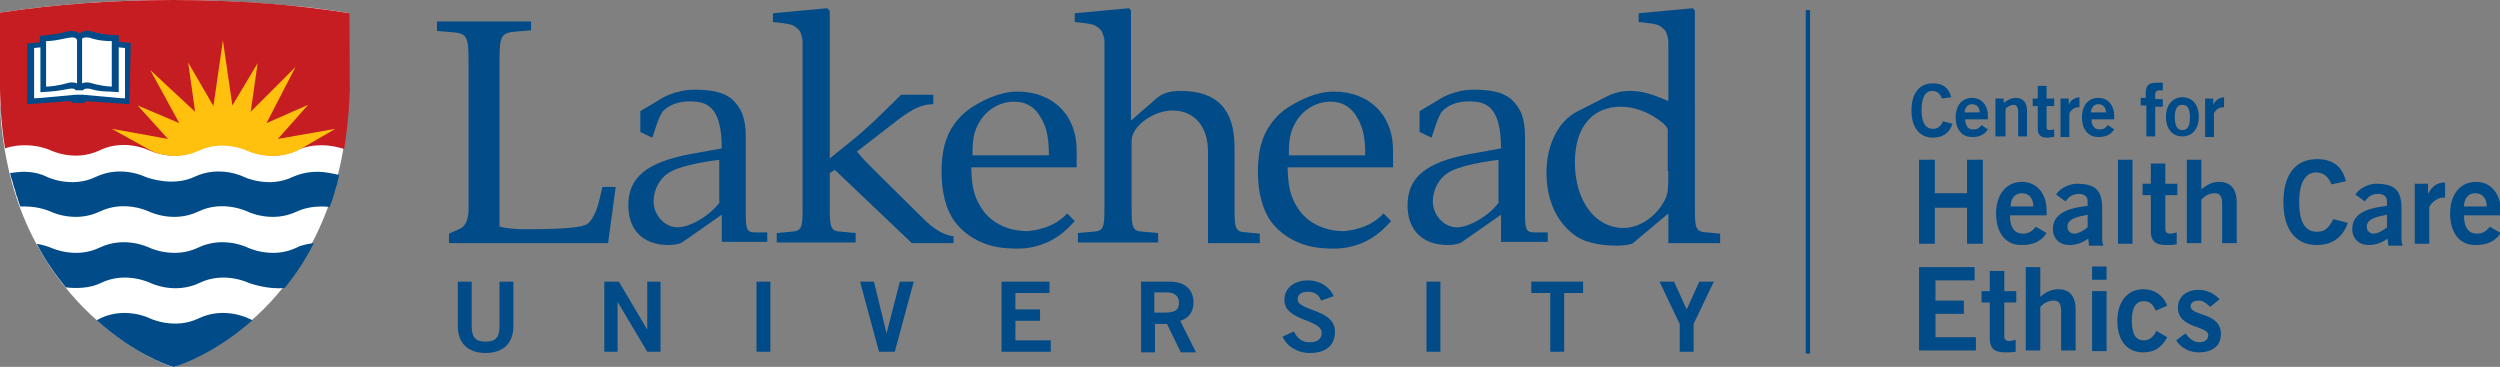 <?xml version="1.0" encoding="utf-8"?>
<!-- Generator: Adobe Illustrator 27.1.1, SVG Export Plug-In . SVG Version: 6.00 Build 0)  -->
<svg version="1.1" id="Layer_1" xmlns="http://www.w3.org/2000/svg" xmlns:xlink="http://www.w3.org/1999/xlink" x="0px" y="0px"
	 viewBox="0 0 395.9 58.1" style="enable-background:new 0 0 395.9 58.1;" xml:space="preserve">
<rect x="0" y="0" width="395.9" height="58.1" fill="#808080" stroke="none"/>
<style type="text/css">
	.st0{fill:#004B88;}
	.st1{fill:none;stroke:#004B88;stroke-width:0.684;stroke-miterlimit:10;}
	.st2{fill:#FFFFFF;}
	.st3{fill:#C61D23;}
	.st4{fill:#FFC10E;}
</style>
<g>
	<g>
		<path class="st0" d="M307.5,15.6c-0.2-0.7-0.7-1.2-1.5-1.2c-1.1,0-1.7,1-1.7,3c0,2,0.6,3,1.8,3c0.7,0,1.2-0.3,1.6-1.2l1.5,0.4
			c-0.5,1.5-1.6,2.2-3.1,2.2c-2.1,0-3.4-1.6-3.4-4.3c0-2.7,1.2-4.3,3.4-4.3c1.6,0,2.5,0.7,2.9,2.2L307.5,15.6z"/>
		<path class="st0" d="M311.2,18.8c0,1.3,0.6,1.7,1.3,1.7s1-0.3,1.3-0.7l1,0.7c-0.6,0.9-1.4,1.2-2.5,1.2c-1.6,0-2.6-1.2-2.6-3.1
			c0-1.9,1-3.1,2.6-3.1c1.6,0,2.5,1.3,2.5,2.8v0.6H311.2z M313.5,17.8c0-0.8-0.5-1.3-1.2-1.3c-0.7,0-1.1,0.5-1.2,1.3H313.5z"/>
		<path class="st0" d="M316,21.6v-6h1.3v0.7c0.5-0.4,1.2-0.8,1.9-0.8c1.2,0,1.8,0.8,1.8,2v4.1h-1.4v-3.9c0-0.8-0.3-1.1-0.7-1.1
			c-0.6,0-1.1,0.4-1.3,0.6v4.4H316z"/>
		<path class="st0" d="M322.7,15.6v-2h1.4v2h1.2v1.2h-1.2v3.4c0,0.3,0.2,0.4,0.5,0.4c0.2,0,0.5-0.1,0.7-0.1v1.2
			c-0.4,0-0.7,0.1-1.1,0.1c-1.1,0-1.5-0.5-1.5-1.4v-3.6h-0.8v-1.2H322.7z"/>
		<path class="st0" d="M326.3,21.6v-6h1.3v1h0c0.3-0.7,0.8-1.1,1.7-1.2V17c-0.1,0-0.2,0-0.3,0c-0.7,0-1.3,0.8-1.3,1v3.7H326.3z"/>
		<path class="st0" d="M331.2,18.8c0,1.3,0.6,1.7,1.3,1.7s1-0.3,1.3-0.7l1,0.7c-0.6,0.9-1.4,1.2-2.5,1.2c-1.6,0-2.6-1.2-2.6-3.1
			c0-1.9,1-3.1,2.6-3.1c1.6,0,2.5,1.3,2.5,2.8v0.6H331.2z M333.5,17.8c0-0.8-0.5-1.3-1.2-1.3s-1.1,0.5-1.2,1.3H333.5z"/>
		<path class="st0" d="M341.3,16.7v4.9h-1.4v-4.9H339v-1.2h0.8v-0.7c0-1.3,0.5-1.7,1.7-1.7h1v1.2h-0.4c-0.6,0-0.8,0.2-0.8,0.7v0.7
			h1.2v1.2H341.3z"/>
		<path class="st0" d="M345.6,15.4c1.6,0,2.6,1.2,2.6,3.1c0,1.9-1,3.1-2.6,3.1c-1.6,0-2.6-1.2-2.6-3.1C343,16.7,344,15.4,345.6,15.4
			z M345.6,16.6c-0.8,0-1.2,0.6-1.2,2c0,1.3,0.4,2,1.2,2c0.8,0,1.2-0.6,1.2-2C346.8,17.2,346.4,16.6,345.6,16.6z"/>
		<path class="st0" d="M349.2,21.6v-6h1.3v1h0c0.3-0.7,0.8-1.1,1.7-1.2V17c-0.1,0-0.2,0-0.3,0c-0.7,0-1.3,0.8-1.3,1v3.7H349.2z"/>
		<path class="st0" d="M303.9,38.6V25.3h2.5v5.3h5.1v-5.3h2.5v13.3h-2.5v-5.7h-5.1v5.7H303.9z"/>
		<path class="st0" d="M318.3,34.2c0,2,0.9,2.8,2,2.8c1.1,0,1.6-0.5,2.1-1.1l1.7,1c-0.9,1.4-2.2,1.9-4,1.9c-2.5,0-4-1.9-4-5
			c0-3,1.6-5,4.1-5c2.5,0,3.9,2.1,3.9,4.4v0.9H318.3z M322,32.7c0-1.3-0.7-2.1-1.8-2.1c-1.1,0-1.8,0.8-1.8,2.1H322z"/>
		<path class="st0" d="M330.8,38.6l-0.1-0.8c-0.9,0.6-1.8,1-3,1c-1.7,0-2.6-1.2-2.6-2.5c0-2.2,1.8-3.3,5.5-3.7v-0.8
			c0-0.7-0.6-1.1-1.4-1.1c-1.1,0-1.7,0.6-2.1,1.2l-1.5-1.1c0.6-1,2.2-1.8,3.6-1.7c2.6,0.1,3.7,1,3.7,3.9v4.5c0,0.5,0,1,0.2,1.4
			H330.8z M330.6,34c-1.5,0.3-3.2,0.6-3.2,1.9c0,0.7,0.5,1.1,1.1,1.1c0.7,0,1.6-0.6,2.1-1V34z"/>
		<path class="st0" d="M335.4,38.6V25.3h2.3v13.3H335.4z"/>
		<path class="st0" d="M340.6,29.1v-3.2h2.3v3.2h1.9v1.8h-1.9v5.4c0,0.5,0.3,0.7,0.8,0.7c0.3,0,0.7-0.1,1-0.2v1.9
			c-0.6,0.1-1.2,0.1-1.8,0.1c-1.7,0-2.3-0.8-2.3-2.2v-5.7h-1.3v-1.8H340.6z"/>
		<path class="st0" d="M346.3,38.6V25.3h2.3v4.7c0.7-0.6,1.6-1.2,2.8-1.2c1.9,0,2.8,1.2,2.8,3.2v6.5h-2.3v-6.2
			c0-1.3-0.4-1.7-1.2-1.7c-1,0-1.7,0.6-2.1,1v6.9H346.3z"/>
		<path class="st0" d="M369.2,29.2c-0.4-1.1-1.2-1.9-2.4-1.9c-1.7,0-2.7,1.6-2.7,4.7c0,3.1,0.9,4.7,2.8,4.7c1.1,0,1.8-0.4,2.6-2
			l2.3,0.6c-0.8,2.3-2.5,3.5-4.9,3.5c-3.4,0-5.3-2.5-5.3-6.8c0-4.3,1.9-6.8,5.3-6.8c2.5,0,4,1.1,4.6,3.5L369.2,29.2z"/>
		<path class="st0" d="M378.2,38.6l-0.1-0.8c-0.9,0.6-1.8,1-3,1c-1.7,0-2.6-1.2-2.6-2.5c0-2.2,1.8-3.3,5.5-3.7v-0.8
			c0-0.7-0.6-1.1-1.4-1.1c-1.1,0-1.7,0.6-2.1,1.2l-1.5-1.1c0.6-1,2.2-1.8,3.6-1.7c2.6,0.1,3.7,1,3.7,3.9v4.5c0,0.5,0,1,0.2,1.4
			H378.2z M378,34c-1.5,0.3-3.2,0.6-3.2,1.9c0,0.7,0.5,1.1,1.1,1.1c0.7,0,1.6-0.6,2.1-1V34z"/>
		<path class="st0" d="M382.4,38.6v-9.5h2.1v1.6h0c0.6-1.1,1.3-1.8,2.7-1.8v2.4c-0.1,0-0.2,0-0.4,0c-1.1,0-2.1,1.3-2.1,1.5v5.8
			H382.4z"/>
		<path class="st0" d="M390.2,34.2c0,2,0.9,2.8,2,2.8c1.1,0,1.6-0.5,2.1-1.1l1.7,1c-0.9,1.4-2.2,1.9-4,1.9c-2.5,0-4-1.9-4-5
			c0-3,1.6-5,4.1-5c2.5,0,3.9,2.1,3.9,4.4v0.9H390.2z M393.8,32.7c0-1.3-0.7-2.1-1.8-2.1c-1.1,0-1.8,0.8-1.8,2.1H393.8z"/>
		<path class="st0" d="M303.9,55.6V42.3h8.8v2.1h-6.2v3.2h4.5v2.1h-4.5v3.7h6.4v2.1H303.9z"/>
		<path class="st0" d="M315.1,46.1v-3.2h2.3v3.2h1.9v1.8h-1.9v5.4c0,0.5,0.3,0.7,0.8,0.7c0.3,0,0.7-0.1,1-0.2v1.9
			c-0.6,0.1-1.2,0.1-1.8,0.1c-1.7,0-2.3-0.8-2.3-2.2v-5.7h-1.3v-1.8H315.1z"/>
		<path class="st0" d="M320.8,55.6V42.3h2.3v4.7c0.7-0.6,1.6-1.2,2.8-1.2c1.9,0,2.8,1.2,2.8,3.2v6.5h-2.3v-6.2
			c0-1.3-0.4-1.7-1.2-1.7c-1,0-1.7,0.6-2.1,1v6.9H320.8z"/>
		<path class="st0" d="M331.3,44.3v-2.1h2.3v2.1H331.3z M333.6,55.6h-2.3v-9.5h2.3V55.6z"/>
		<path class="st0" d="M341.4,49.2c-0.4-0.8-0.8-1.5-1.9-1.5c-1.3,0-1.9,1-1.9,3.1c0,2.1,0.6,3.1,1.9,3.1c1,0,1.6-0.7,2-1.5l1.7,1
			c-0.9,1.7-2.1,2.4-3.8,2.4c-2.6,0-4.1-1.9-4.1-5c0-3,1.6-5,4.1-5c1.8,0,3.2,1,3.8,2.6L341.4,49.2z"/>
		<path class="st0" d="M350,48.6c-0.5-0.5-1.1-1-1.8-1c-0.9,0-1.3,0.4-1.3,0.9c0,1.6,4.8,0.9,4.8,4.4c0,2-1.5,2.9-3.5,2.9
			c-1.5,0-2.8-0.7-3.6-1.9l1.5-1.1c0.5,0.7,1.2,1.4,2.2,1.4c0.8,0,1.4-0.4,1.4-1.1c0-1.6-4.8-1-4.8-4.4c0-1.8,1.5-2.8,3.2-2.8
			c1.3,0,2.5,0.5,3.4,1.5L350,48.6z"/>
	</g>
	<line class="st1" x1="286.3" y1="1.6" x2="286.3" y2="56"/>
	<path class="st2" d="M55.4,2.1l-1.9-0.3c-2.6-0.4-5.6-0.8-8.7-1C39.2,0.3,33.4,0,27.5,0C17.8,0,8.6,0.7,0,2l0,0l0,0v0.2L0,14v0
		c0,0.2,0,0.5,0,0.7c0,0.2,0,0.5,0,0.7c0,0.1,0,0.2,0,0.3c0,0,0,0,0,0c0,0.5,0,1,0.1,1.4c0,0,0,0.1,0,0.1c0,0,0,0,0,0
		c0,0.2,0,0.4,0,0.7c0,0,0,0,0,0c0,0.1,0,0.2,0,0.3c0,0.1,0,0.2,0,0.2c1.2,15.5,7.6,24.6,13,30.2c6.7,6.8,13.3,9.2,13.6,9.3l0.7,0.2
		l0.7-0.2c0.3-0.1,7-2.3,13.7-9c5.6-5.6,12.2-15.5,13.3-31.4c0,0,0,0,0,0c0,0,0-0.1,0-0.1c0-0.5,0.1-0.9,0.1-1.4c0,0,0,0,0,0
		c0-0.1,0-0.2,0-0.2c0-0.9,0.1-1.9,0.1-2.9L55.4,2.1z"/>
	<path class="st3" d="M54.5,23.6c0.8-4.6,0.9-9.6,0.9-9.6V2.1C46.7,0.7,37.3,0,27.5,0C17.8,0,8.6,0.7,0,2v11.9c0,0,0,5,0.8,9.6
		c0,0,0,0,0,0C1.9,23.1,3.1,23,4,23v0c2.3,0,4,0.8,4,0.8s3.8,1.9,7.8,0c3.9-1.9,7.8,0,7.8,0s3.8,1.9,7.8,0c3.9-1.9,7.8,0,7.8,0
		s3.8,1.9,7.8,0c1.3-0.6,2.7-0.8,3.9-0.8h0c0,0,0,0,0,0C52.5,23,53.9,23.4,54.5,23.6z"/>
	<g>
		<path class="st0" d="M79.1,44.6h2.2v7c0,3.2-2.1,4.3-4.4,4.3c-2.3,0-4.4-1.1-4.4-4.3v-7h2.2v7.1c0,1.8,0.7,2.4,2.2,2.4
			c1.5,0,2.2-0.6,2.2-2.4V44.6z"/>
		<path class="st0" d="M95.7,55.7V44.6h2.3l4.5,7.6h0v-7.6h2.1v11.1h-2.1l-4.7-7.9h0v7.9H95.7z"/>
		<path class="st0" d="M119.8,55.7V44.6h2.2v11.1H119.8z"/>
		<path class="st0" d="M136.2,44.6h2.2l2,8.2h0l2.1-8.2h2.2l-3,11.1h-2.5L136.2,44.6z"/>
		<path class="st0" d="M158.6,55.7V44.6h7.6v1.8h-5.4V49h3.9v1.8h-3.9v3.1h5.6v1.8H158.6z"/>
		<path class="st0" d="M180.7,55.7V44.6h4.6c2.6,0,3.7,1.5,3.7,3.3c0,1.4-0.7,2.5-2.1,2.9l2.5,5H187l-2.2-4.5h-1.9v4.5H180.7z
			 M182.9,49.5h1.6c1.7,0,2.2-0.5,2.2-1.6c0-1-0.7-1.6-1.9-1.6h-2V49.5z"/>
		<path class="st0" d="M209.2,47.6c-0.3-0.9-1-1.4-2.1-1.4c-1,0-1.6,0.4-1.6,1.2c0,1.9,5.9,1.5,5.9,5.1c0,2.3-1.5,3.4-4,3.4
			c-1.9,0-3.6-1-4.3-2.6l1.8-0.8c0.5,1,1.2,1.7,2.5,1.7c1.1,0,1.9-0.4,1.9-1.5c0-2.2-5.9-1.8-5.9-5.2c0-2,1.7-3.1,3.7-3.1
			c1.8,0,3.4,0.9,4.1,2.5L209.2,47.6z"/>
		<path class="st0" d="M225.9,55.7V44.6h2.2v11.1H225.9z"/>
		<path class="st0" d="M250.7,44.6v1.8h-3v9.3h-2.2v-9.3h-3v-1.8H250.7z"/>
		<path class="st0" d="M267.1,49l2-4.4h2.3l-3.2,6.7v4.4H266v-4.4l-3.2-6.7h2.3L267.1,49z"/>
	</g>
	<path class="st2" d="M19.9,15.6H5V7.4h2V6.3l5.6-0.7l5.4,0.6v1.2h1.8V15.6z"/>
	<path class="st0" d="M47,39.2c-3.9,1.9-7.8,0-7.8,0s-3.8-1.9-7.8,0c-3.9,1.9-7.8,0-7.8,0s-3.8-1.9-7.8,0c-3.9,1.9-7.8,0-7.8,0
		S7,38.8,5.8,38.6c1.4,2.7,3,4.9,4.6,6.9c1.5,0.2,3.8,0.2,5.6-0.7c3.9-1.9,7.8,0,7.8,0s3.8,1.9,7.8,0c3.9-1.9,7.8,0,7.8,0
		s2.9,1.1,5.7,0.8c1.6-2,3.2-4.3,4.6-7.1C48.9,38.6,47.7,38.8,47,39.2z"/>
	<path class="st0" d="M50.3,27.2c-1.2,0-2.5,0.2-3.9,0.8c-3.9,1.9-7.8,0-7.8,0s-3.8-1.9-7.8,0c-3.4,1.6-7.3,0.2-7.8,0
		c0,0-3.8-1.9-7.8,0c-3.9,1.9-7.8,0-7.8,0S6,27.2,3.8,27.2v0c-0.7,0-1.4,0.1-2.2,0.2c0.1,0.5,0.2,0.9,0.4,1.4c0,0,0,0,0,0
		c0.1,0.4,0.2,0.9,0.4,1.3c0,0,0,0.1,0,0.1c0.1,0.4,0.2,0.8,0.4,1.2c0,0,0,0.1,0,0.1c0.1,0.4,0.3,0.8,0.4,1.2c0,0,0,0,0,0
		c0.3,0,0.5,0,0.8,0v0c2.3,0,4,0.8,4,0.8s3.8,1.9,7.8,0c3.9-1.9,7.8,0,7.8,0s3.8,1.9,7.8,0c3.9-1.9,7.8,0,7.8,0s3.8,1.9,7.8,0
		c1.3-0.6,2.7-0.8,3.9-0.8c0,0,0,0,0,0h0c0.3,0,0.9,0,1.3,0.1c0.3-0.8,0.6-1.6,0.8-2.4c0,0,0,0,0,0c0.1-0.4,0.2-0.8,0.4-1.3
		c0,0,0,0,0-0.1c0.1-0.4,0.2-0.8,0.3-1.2c0,0,0,0,0-0.1C52.8,27.5,51.4,27.2,50.3,27.2z"/>
	<path class="st0" d="M40,50.7c-0.3-0.1-0.7-0.3-0.7-0.3s-3.8-1.9-7.8,0c-3.9,1.9-7.8,0-7.8,0s-3.8-1.9-7.8,0
		c-0.1,0.1-0.4,0.2-0.6,0.3c5.9,5.3,11.2,7.1,11.5,7.2l0.7,0.2l0.7-0.2C28.5,57.8,34,56,40,50.7z"/>
	<path class="st4" d="M31.4,23.9c3.9-1.9,7.8,0,7.8,0s3.8,1.8,7.8,0c0.2-0.1,0.4-0.2,0.6-0.3l5.5-3.2L44,22l4.8-5.4l-6.6,2.9
		l4.6-8.9l-7.1,7.1l1.1-7.7l-4,6.7L35.3,6.4l-1.5,10.4l-4-6.9l1.1,7.8l-7.1-6.6l4.6,8.4l-6.6-2.8l4.8,5.3l-8.9-1.6l6.3,3.5
		C25,24.4,28.1,25.4,31.4,23.9z"/>
	<path class="st0" d="M161.1,14.5c-1.9,0-4.1,0.7-6.2,1.9c-1.7,0.9-2.9,2-3.8,3.3c-1.4,1.9-2,4.4-2,7.5c0,3.2,0.7,6,2.1,7.9
		c1.8,2.4,4.8,4,8.2,4.2l0,0c2.5,0.2,4,0,5.9-0.7c1.9-0.7,3.5-2,4.9-3.6l-1.2-1.2c-0.9,1-2.4,2-4.1,2.4c-0.6,0.2-1.3,0.3-2.1,0.4
		c0,0-0.1,0-0.1,0c-3.3,0-6.1-1.5-7.5-4c-1-1.7-1.3-3.1-1.4-6.1h16.6l0,0h0.1v-2.5C170.6,18.3,166.8,14.5,161.1,14.5z M154,24.6
		c0-2.4,0.2-3.6,0.9-4.9c1.1-2.2,3.3-3.6,5.7-3.6c1.7,0,3,0.7,3.9,2c1.1,1.7,1.6,3.1,1.6,6.5H154z"/>
	<path class="st0" d="M211.2,14.5c-1.9,0-4.1,0.7-6.2,1.9c-1.7,0.9-2.9,2-3.8,3.3c-1.4,1.9-2,4.4-2,7.5c0,3.2,0.7,6,2.1,7.9
		c1.8,2.4,4.8,4,8.2,4.2l0,0c2.5,0.2,4,0,5.9-0.7c1.9-0.7,3.5-2,4.9-3.6l-1.2-1.2c-0.9,1-2.4,2-4.1,2.4c-0.6,0.2-1.3,0.3-2.1,0.4
		c0,0-0.1,0-0.1,0c-3.3,0-6.1-1.5-7.5-4c-1-1.7-1.3-3.1-1.4-6.1h16.6l0,0h0.1v-2.5C220.7,18.3,216.9,14.5,211.2,14.5z M204.1,24.6
		c0-2.4,0.2-3.6,0.9-4.9c1.1-2.2,3.3-3.6,5.7-3.6c1.7,0,3,0.7,3.9,2c1.1,1.7,1.6,3.1,1.6,6.5H204.1z"/>
	<path class="st0" d="M119.5,36.8c-1.2,0-1.4-0.5-1.4-3v-9.3c0-0.2,0-0.4,0-0.6c0-1,0-2,0-2.3c0-1.5-0.2-2.7-0.6-3.7
		c-0.4-0.9-1-1.7-1.7-2.3c-0.8-0.6-1.6-0.9-2.5-1.1c-0.9-0.2-2-0.3-3.3-0.3c-0.9,0-1.9,0.1-2.8,0.4c0,0-0.1,0-0.1,0
		c-0.6,0.2-1.2,0.4-1.8,0.7c-0.1,0-0.2,0.1-0.2,0.1c-0.4,0.2-0.7,0.4-1,0.6l-2.7,1.6v3.3l1.9,0.9l0.7-2.1c0.4-1.1,0.7-1.8,1.1-2.2
		c0,0,0,0,0,0c0.5-0.5,2-1.7,5.1-1.4c2,0.2,4.1,1.2,4.1,7.4l-5,0.9c-6.9,1.3-9.8,3.7-9.8,8.1c0,4,2.4,6.3,6.4,6.3
		c0.9,0,1.8-0.2,2.1-0.4l6.3-4.4l0,4.3c0,0,0,0,0,0h7.2c0,0,0,0,0,0v-1.5L119.5,36.8z M114,32c-1.5,2.1-4.7,4-6.7,4
		c-2,0-3.8-1.9-3.8-4.1c0-1.9,1-3.7,2.5-4.6c1.3-0.8,4.1-1.5,7.9-2V32z"/>
	<path class="st0" d="M242.9,36.8c-1.2,0-1.4-0.5-1.4-3v-9.3c0-0.2,0-0.4,0-0.6c0-1,0-2,0-2.3c0-1.5-0.2-2.7-0.6-3.7
		c-0.4-0.9-1-1.7-1.7-2.3c-0.8-0.6-1.6-0.9-2.5-1.1c-0.9-0.2-2-0.3-3.3-0.3c-0.9,0-1.9,0.1-2.8,0.4c0,0-0.1,0-0.1,0
		c-0.6,0.2-1.2,0.4-1.8,0.7c-0.1,0-0.2,0.1-0.2,0.1c-0.4,0.2-0.7,0.4-1,0.6l-2.7,1.6v3.3l1.9,0.9l0.7-2.1c0.4-1.1,0.7-1.8,1.1-2.2
		c0,0,0,0,0,0c0.5-0.5,2-1.7,5.1-1.4c2,0.2,4.1,1.2,4.1,7.4l-5,0.9c-6.9,1.3-9.8,3.7-9.8,8.1c0,4,2.4,6.3,6.4,6.3
		c0.9,0,1.8-0.2,2.1-0.4l6.3-4.4l0,4.3c0,0,0,0,0,0h7.4c0,0,0,0,0,0v-1.5L242.9,36.8z M237.4,32c-1.5,2.1-4.7,4-6.7,4
		c-2,0-3.8-1.9-3.8-4.1c0-1.9,1-3.7,2.5-4.6c1.3-0.8,4.1-1.5,7.9-2V32z"/>
	<path class="st0" d="M95.4,29.6l-0.6,2.5c-0.5,2-1.4,3.1-1.7,3.3c-0.7,0.6-3.6,0.9-9.7,0.9c-1.8,0-3-0.1-4.3-0.4V9.6
		c0-4,0.3-4.4,2.6-4.6l2.4-0.2V3.4c0,0,0,0,0,0v0H69.2v0.2h0v1.3l2.4,0.2c2.3,0.2,2.6,0.6,2.6,4.6v23.5c0,1.5-0.5,2.6-1.3,3L71.1,37
		v0.8h0v0.7h0v0c0,0,0,0,0.1,0h16.2c0.1,0,0.2,0,0.3,0c0.6,0,0.9,0,1.3,0h7.3l1.2-8.9H95.4z"/>
	<path class="st0" d="M197.4,36.8c-1.7-0.1-1.9-0.4-1.9-3.7v-9.8c0-6-2.8-8.9-8.5-8.9c-1.9,0-3,0.4-4,1.3l-3.9,3.4V1.8v0V1.7
		l-0.3-0.4l-8.6,0.8v1.4c0.4,0,1,0.1,1.8,0.2c0.7,0.1,1.2,0.2,1.5,0.4c0.4,0.3,0.7,0.4,1,0.9c0.2,0.5,0.4,1,0.4,1.5v26.5
		c0,3.2-0.2,3.6-1.9,3.7l-2.3,0.2v0.8h0v0.7h0v0c0,0,0,0,0.1,0h12.5c0,0,0,0,0.1,0v-1.5l-2.3-0.2c-1.7-0.1-1.9-0.5-1.9-3.7V22.3
		c0-2.3,3.4-4.8,6.5-4.8c3.4,0,5.6,2.5,5.6,6.5v14.5c0,0,0,0,0,0h8.2c0,0,0,0,0,0v-1.5L197.4,36.8z"/>
	<path class="st0" d="M270.3,36.8c-1.7-0.1-1.9-0.5-1.9-3.7V1.8l0,0V1.7l-0.3-0.4l-8.6,0.8v1.4c0.4,0,1,0.1,1.8,0.2
		c0.7,0.1,1.2,0.2,1.5,0.4c0.4,0.3,0.7,0.4,1,0.9c0.2,0.5,0.4,1,0.4,1.6v9.4c-2.8-1.2-4.3-1.6-6.1-1.6c-1.4,0-2.6,0.3-3.9,1
		l-4.5,2.3c-2.9,1.5-4.8,5.2-4.8,9.6c0,4.1,1.4,7.4,3.9,9.5c1.7,1.5,4.1,2.1,7.4,2.1c1,0,2.2-0.2,2.4-0.4l5.6-4.7v4.7c0,0,0,0,0,0
		h8.2c0,0,0,0,0,0v-1.5L270.3,36.8z M264.2,27.1c0,3.3-0.1,3.8-0.8,5c-1.4,2.4-3.9,4-6.3,4c-4.5,0-7.7-4.3-7.7-10.4
		c0-5.5,2.7-8.8,7.3-8.8c1.9,0,4,0.7,5.7,1.9c1.1,0.7,1.7,1.4,1.7,1.8V27.1z"/>
	<path class="st0" d="M132.2,26.9l12.2,11.6l6.6,0l0-1.1c-1.3-0.1-2.8-0.9-4.4-2.4l-7.6-7.5c-1.8-1.8-2.4-2.4-3.3-3.5l6.6-5.1
		c2.4-1.8,3.8-2.4,5.5-2.4V15h-5.1c-3.3,3.3-5.6,5.5-7.6,7.1l-3.7,3V7.7h0v-6L131,1.3l-8.6,0.8v1.4c0.4,0,1,0.1,1.8,0.2
		c0.7,0.1,1.2,0.2,1.5,0.4c0.4,0.3,0.7,0.4,1,0.9c0.2,0.5,0.4,1.1,0.4,1.6v1.1l0,0v25.3c0,3.2-0.2,3.6-1.9,3.7l-2.2,0.2v1.5
		c0,0,0,0,0.1,0h12.3c0,0,0,0,0.1,0v0l0,0v-0.7l0,0v-0.8l-2.2-0.2c-1.7-0.1-1.9-0.5-1.9-3.7v-5.6L132.2,26.9z"/>
	<path class="st0" d="M20.7,6.8L20.7,6.8l-1.9-0.2l0-1l-1.5-0.1c-1.4-0.1-2.6-0.5-2.6-0.5l0,0c-0.8-0.2-1.4-0.2-1.9,0.2
		c-0.1,0-0.1,0.1-0.2,0.1c-0.1-0.1-0.1-0.1-0.2-0.1c-0.5-0.3-1.2-0.4-1.9-0.2l0,0c0,0-1.2,0.4-2.6,0.5L6.3,5.7l0,1l-2,0.2h0v9.6
		l7-0.5l0.2,0.3h1.9l0.1-0.3l7,0.5L20.7,6.8L20.7,6.8z M13,6.2c0-0.1,0.1-0.2,0.2-0.2c0.2-0.1,0.6-0.1,1.1,0
		c0.2,0.1,1.5,0.5,3.1,0.5h0.3l0,7.2h-0.3c-1.5-0.1-2.8-0.5-2.8-0.5l0,0C14,13,13.4,13,13,13.2V6.2z M7.7,6.5C9.2,6.4,10.6,6,10.8,6
		c0.5-0.1,0.8-0.1,1.1,0c0.2,0.1,0.3,0.3,0.3,0.4v6.8c-0.5-0.2-1.1-0.2-1.7,0l0,0c0,0-1.3,0.4-2.8,0.5H7.3l0-7.2H7.7z M19.7,15.6
		L13.1,15L12,15l-6.6,0.6v-8l1-0.1l0,7.1l1.5-0.1c1.5-0.1,2.7-0.4,2.9-0.4c0.4-0.1,0.8-0.1,1,0c0.1,0.1,0.2,0.2,0.2,0.2h1.2v0
		c0-0.1,0.1-0.2,0.2-0.2c0.2-0.1,0.6-0.1,1,0c0.2,0.1,1.4,0.4,2.9,0.4l1.5,0.1l0-7.1l1,0.1V15.6z"/>
</g>
</svg>
